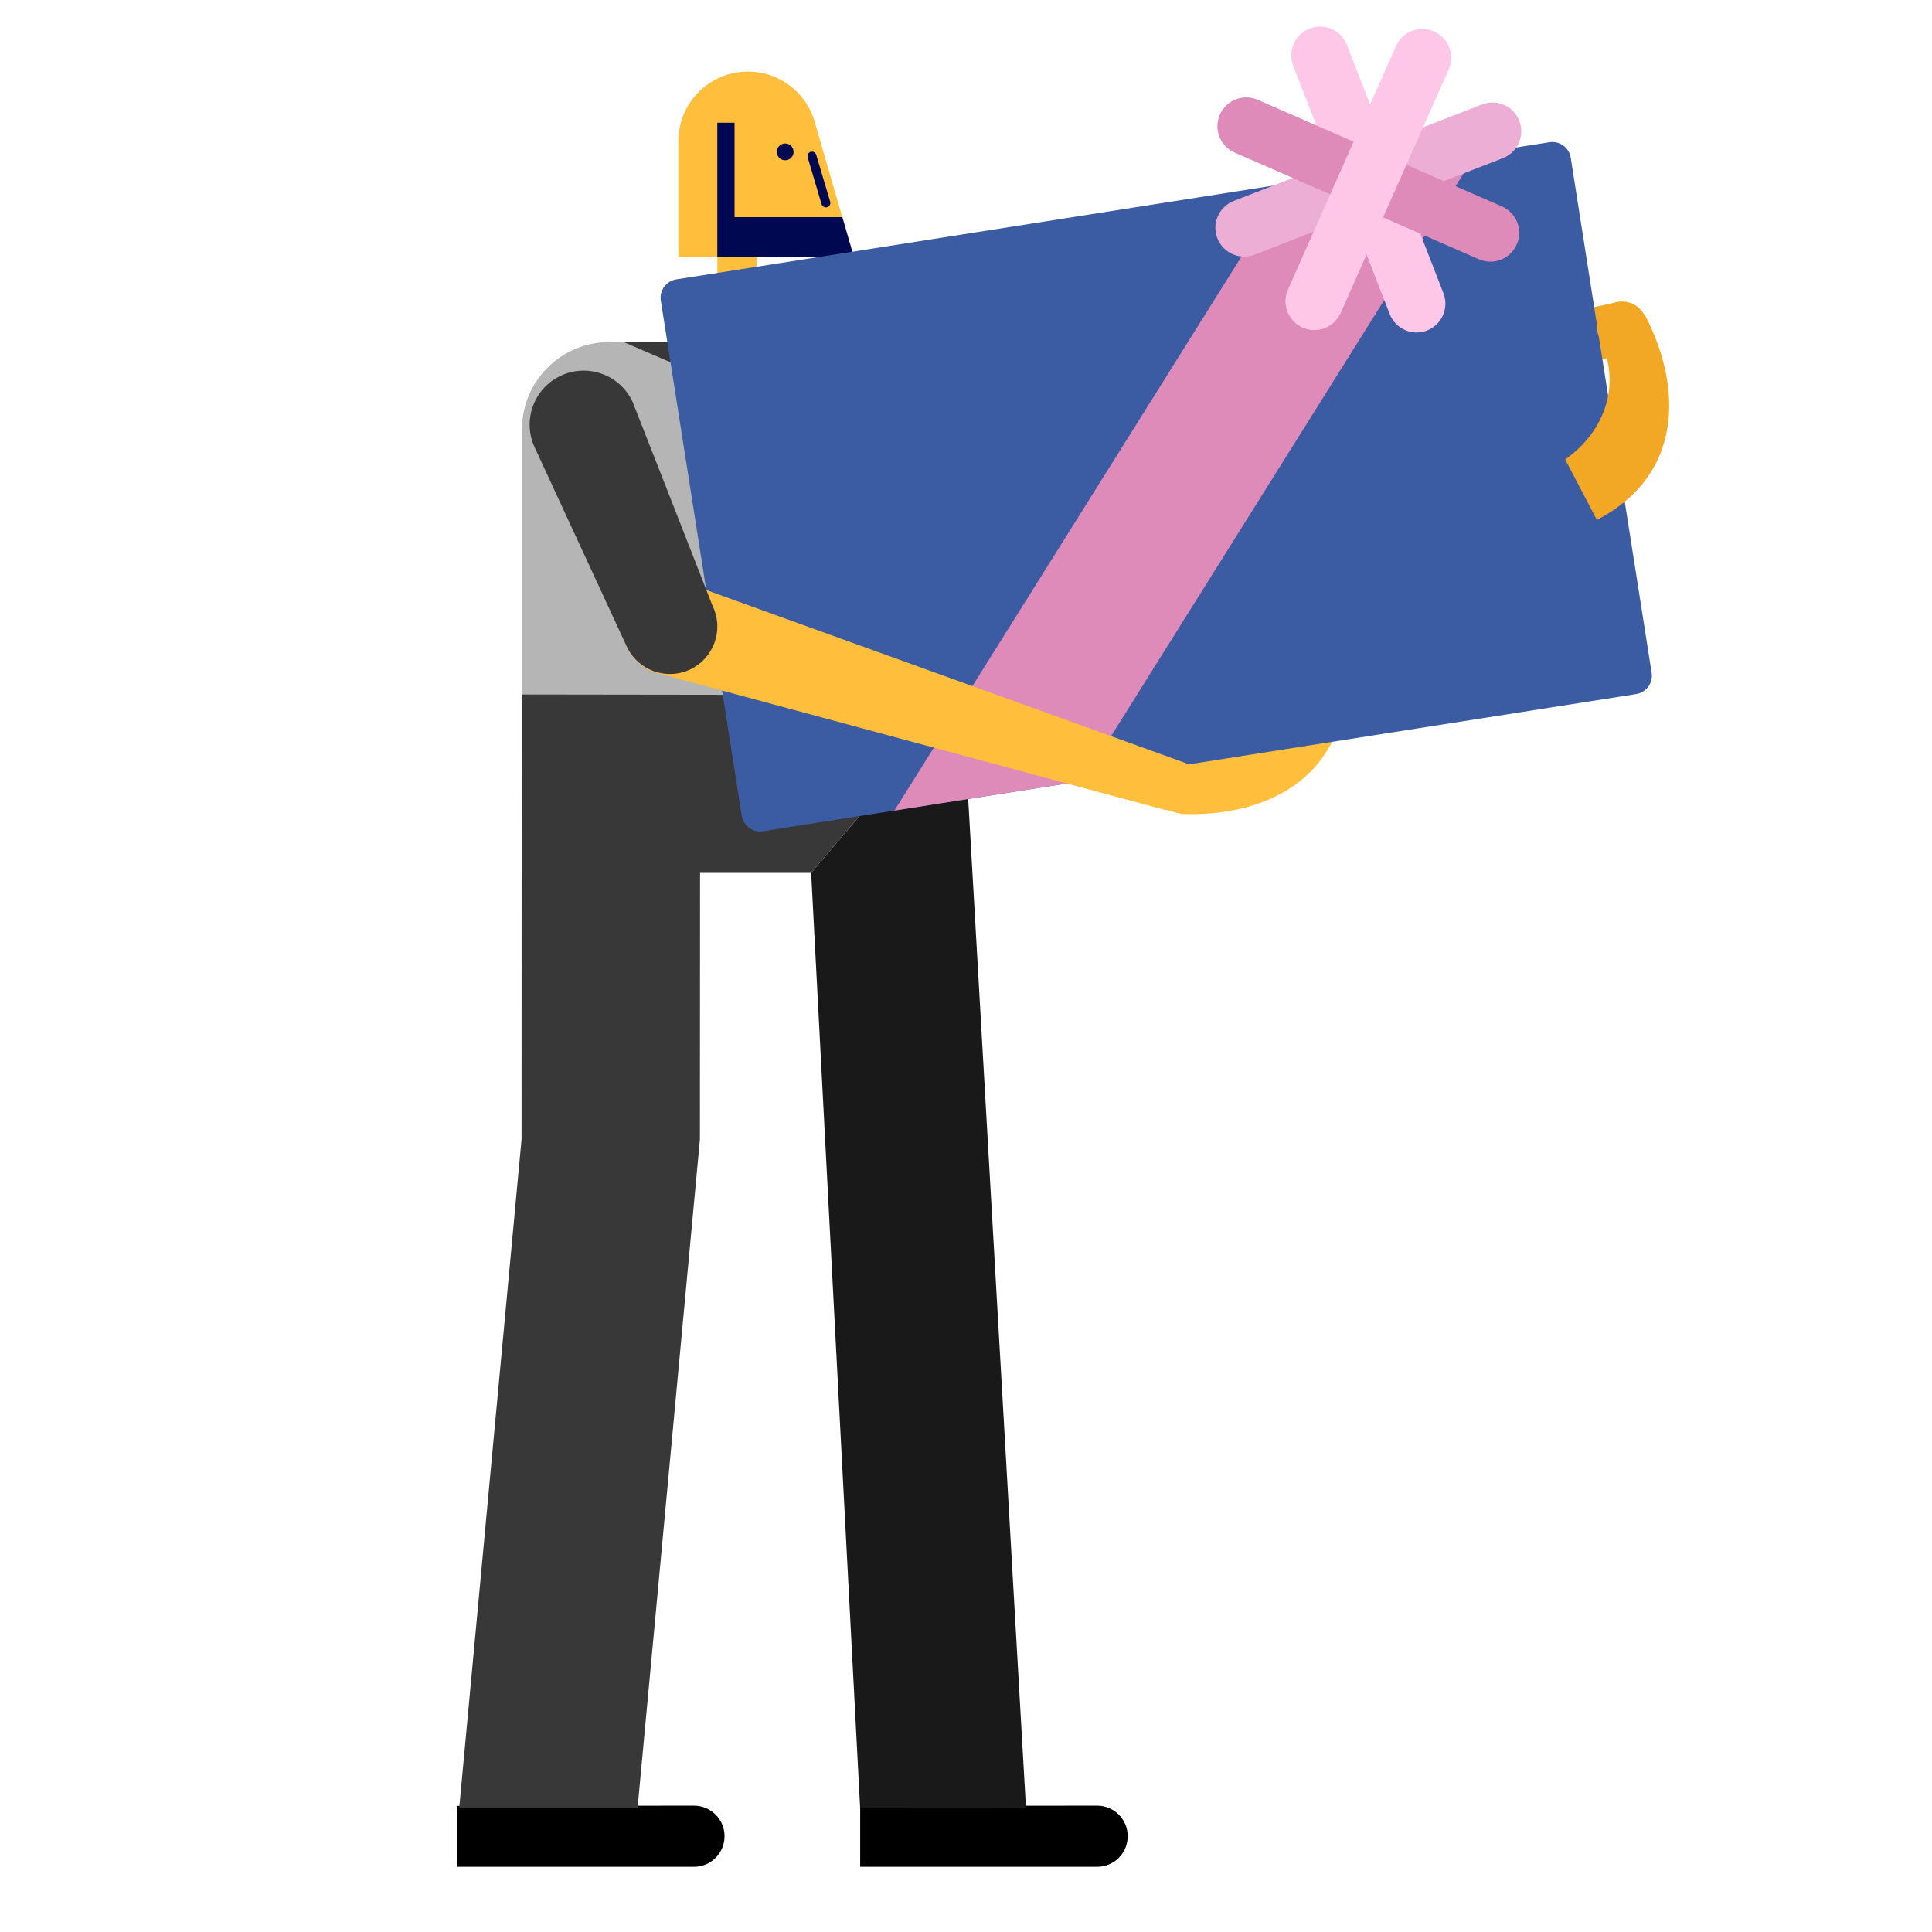 <?xml version="1.0" encoding="utf-8"?>
<!-- Generator: Adobe Illustrator 23.0.0, SVG Export Plug-In . SVG Version: 6.00 Build 0)  -->
<svg version="1.1" id="Capa_1" xmlns="http://www.w3.org/2000/svg" xmlns:xlink="http://www.w3.org/1999/xlink" x="0px" y="0px"
	 viewBox="0 0 800 800" enable-background="new 0 0 800 800" xml:space="preserve">
<path d="M300.02,760.34c0,6.99-5.67,12.66-12.66,12.66c0,0-98.12,0-98.12,0v-25.23c0,0,98.24-0.08,98.3-0.08
	C294.44,747.79,300.02,753.41,300.02,760.34z"/>
<path d="M466.96,760.34c0,6.99-5.67,12.66-12.66,12.66c0,0-98.12,0-98.12,0v-25.23c0,0,98.24-0.08,98.3-0.08
	C461.39,747.79,466.96,753.41,466.96,760.34z"/>
<path fill="#F2A825" d="M439.03,193.98c-2.25-10.62,4.55-21.05,15.17-23.3l214.25-45.28l0,0.02c0.07-0.02,0.13-0.05,0.21-0.07
	c5.65-1.19,11.19,2.42,12.39,8.06c1.19,5.65-2.42,11.19-8.06,12.39c-0.07,0.02-0.14,0.01-0.22,0.02l0.04,0.2
	c0,0-209.49,62.92-210.48,63.12C451.71,211.4,441.28,204.6,439.03,193.98z"/>
<g>
	<path fill="#B5B5B5" d="M398.45,214.35v73.48h-182.3V177.75c0-19.96,16.22-36.13,36.23-36.13c0.08,0,0.15,0.01,0.22,0.01l0.01-0.01
		h72.92C365.8,141.61,398.45,174.18,398.45,214.35z"/>
	<path fill="#383838" d="M328.86,141.61v30.55l-70.68-30.55H328.86z"/>
	<path fill="#191919" d="M328.86,189.54v-18.22l14.78,7.13v18.33L328.86,189.54z"/>
	<path fill="#191919" d="M361.71,266.85h-18.07v-72.11L361.71,266.85z"/>
</g>
<path fill="#FFBE3B" d="M488.74,336.81c-5.66-0.37-10.01-5.18-9.76-10.87c0.25-5.69,5.02-10.1,10.69-9.96l0.01-0.18
	c20.79,0.84,36.02-14.06,39.5-34.05l28.24,1.26c-1.54,39.58-33.75,55.56-68.69,54.01L488.74,336.81z"/>
<path fill="#FFBE3B" d="M313.42,106.47l0,51.56c0,0.38-16.39-15.36-16.39-15.36l0-36.19l-16.13,0l0-48.03
	c0-15.92,12.9-28.82,28.81-28.82c12.54,0,23.19,8.03,27.14,19.21l0.03,0l16.67,57.63L313.42,106.47z"/>
<path fill="#000851" d="M328.61,62.89c0,1.92-1.56,3.48-3.47,3.48c-1.92,0-3.48-1.56-3.48-3.47c0-1.92,1.56-3.48,3.47-3.48
	C327.05,59.41,328.61,60.97,328.61,62.89z"/>
<path fill="#000851" d="M342.51,85.81c-0.18,0.05-0.35,0.08-0.53,0.08c-0.8,0-1.53-0.52-1.77-1.32l-5.77-19.41
	c-0.29-0.98,0.27-2.01,1.24-2.3c0.99-0.28,2.01,0.27,2.3,1.24l5.77,19.41C344.04,84.49,343.49,85.52,342.51,85.81z"/>
<path fill="#000851" d="M353.54,106.31l-56.52,0l0-55.5l7.14,0l0,39.11l44.64,0L353.54,106.31z"/>
<path fill="#191919" d="M424.84,748.69l-68.67,0.08l-20.29-387.34l62.57-73.61L424.84,748.69z"/>
<path fill="#383838" d="M398.45,287.83l-62.57,73.61h-46l-0.06,110.38L264,748.69h-73.86l25.82-276.88l0.06-184.23L398.45,287.83z"
	/>
<path fill="#3B5BA3" d="M677.51,287.4l-361.58,56.8c-4.18,0.66-8.13-2.22-8.79-6.4l-33.51-213.32c-0.66-4.18,2.22-8.13,6.4-8.79
	l361.58-56.8c4.18-0.66,8.13,2.22,8.79,6.4l33.51,213.32C684.57,282.79,681.69,286.74,677.51,287.4z"/>
<path fill="#DF8BB9" d="M533.04,75.94l78.08-12.26l-162.68,259.7l-78.08,12.26L533.04,75.94z"/>
<path fill="#FFC7E7" d="M590.9,136.86c-6.14,2.39-13.06-0.66-15.44-6.8l-39.96-102.8c-2.39-6.14,0.66-13.06,6.8-15.44
	s13.06,0.66,15.44,6.8l39.96,102.8C600.08,127.56,597.04,134.47,590.9,136.86z"/>
<path fill="#EDAED5" d="M622.32,65.48l-102.8,39.96c-6.14,2.39-13.06-0.66-15.44-6.8c-2.39-6.14,0.66-13.06,6.8-15.44l102.8-39.96
	c6.14-2.39,13.06,0.66,15.44,6.8S628.46,63.09,622.32,65.48z"/>
<path fill="#DF8BB9" d="M621.45,107.53c-2.84,1.1-6.09,1.13-9.1-0.19L511.27,63.2c-6.04-2.64-8.8-9.67-6.16-15.71
	c2.64-6.04,9.67-8.8,15.71-6.16l101.08,44.14c6.04,2.64,8.8,9.67,6.16,15.71C626.74,104.21,624.31,106.42,621.45,107.53z"/>
<path fill="#FFC7E7" d="M548.55,135.87c-2.86,1.11-6.14,1.13-9.16-0.21c-6.02-2.67-8.74-9.72-6.07-15.74l44.73-100.82
	c2.67-6.02,9.72-8.74,15.75-6.07c6.02,2.67,8.74,9.72,6.07,15.74l-44.73,100.82C553.8,132.59,551.38,134.77,548.55,135.87z"/>
<path fill="#FFBE3B" d="M259.06,253.17c3.69-10.21,14.95-15.5,25.17-11.82l205.97,74.35l-0.01,0.02c0.07,0.02,0.14,0.03,0.21,0.05
	c5.43,1.96,8.24,7.95,6.28,13.38c-1.96,5.43-7.95,8.24-13.38,6.28c-0.07-0.03-0.13-0.07-0.2-0.09l-0.07,0.19
	c0,0-211.21-56.86-212.16-57.2C260.66,274.65,255.37,263.38,259.06,253.17z"/>
<path fill="#383838" d="M295.08,250.93c0.04,0.08,0.09,0.16,0.13,0.25c4.56,9.85,0.26,21.54-9.59,26.1
	c-9.85,4.56-21.54,0.26-26.1-9.59l-38.14-82.47c-5.18-11.21-0.3-24.5,10.91-29.68c11.21-5.18,24.5-0.3,29.68,10.91
	C262.33,167.21,295.08,250.93,295.08,250.93z"/>
<path fill="#F2A825" d="M680.98,130.16c16.23,30.98,15.44,66.92-19.75,85.12l-13.12-25.04c16.62-11.63,23.64-31.75,14.06-50.22
	l0.16-0.08c-2.53-5.08-0.56-11.26,4.49-13.9s11.25-0.74,13.99,4.22L680.98,130.16z"/>
</svg>

